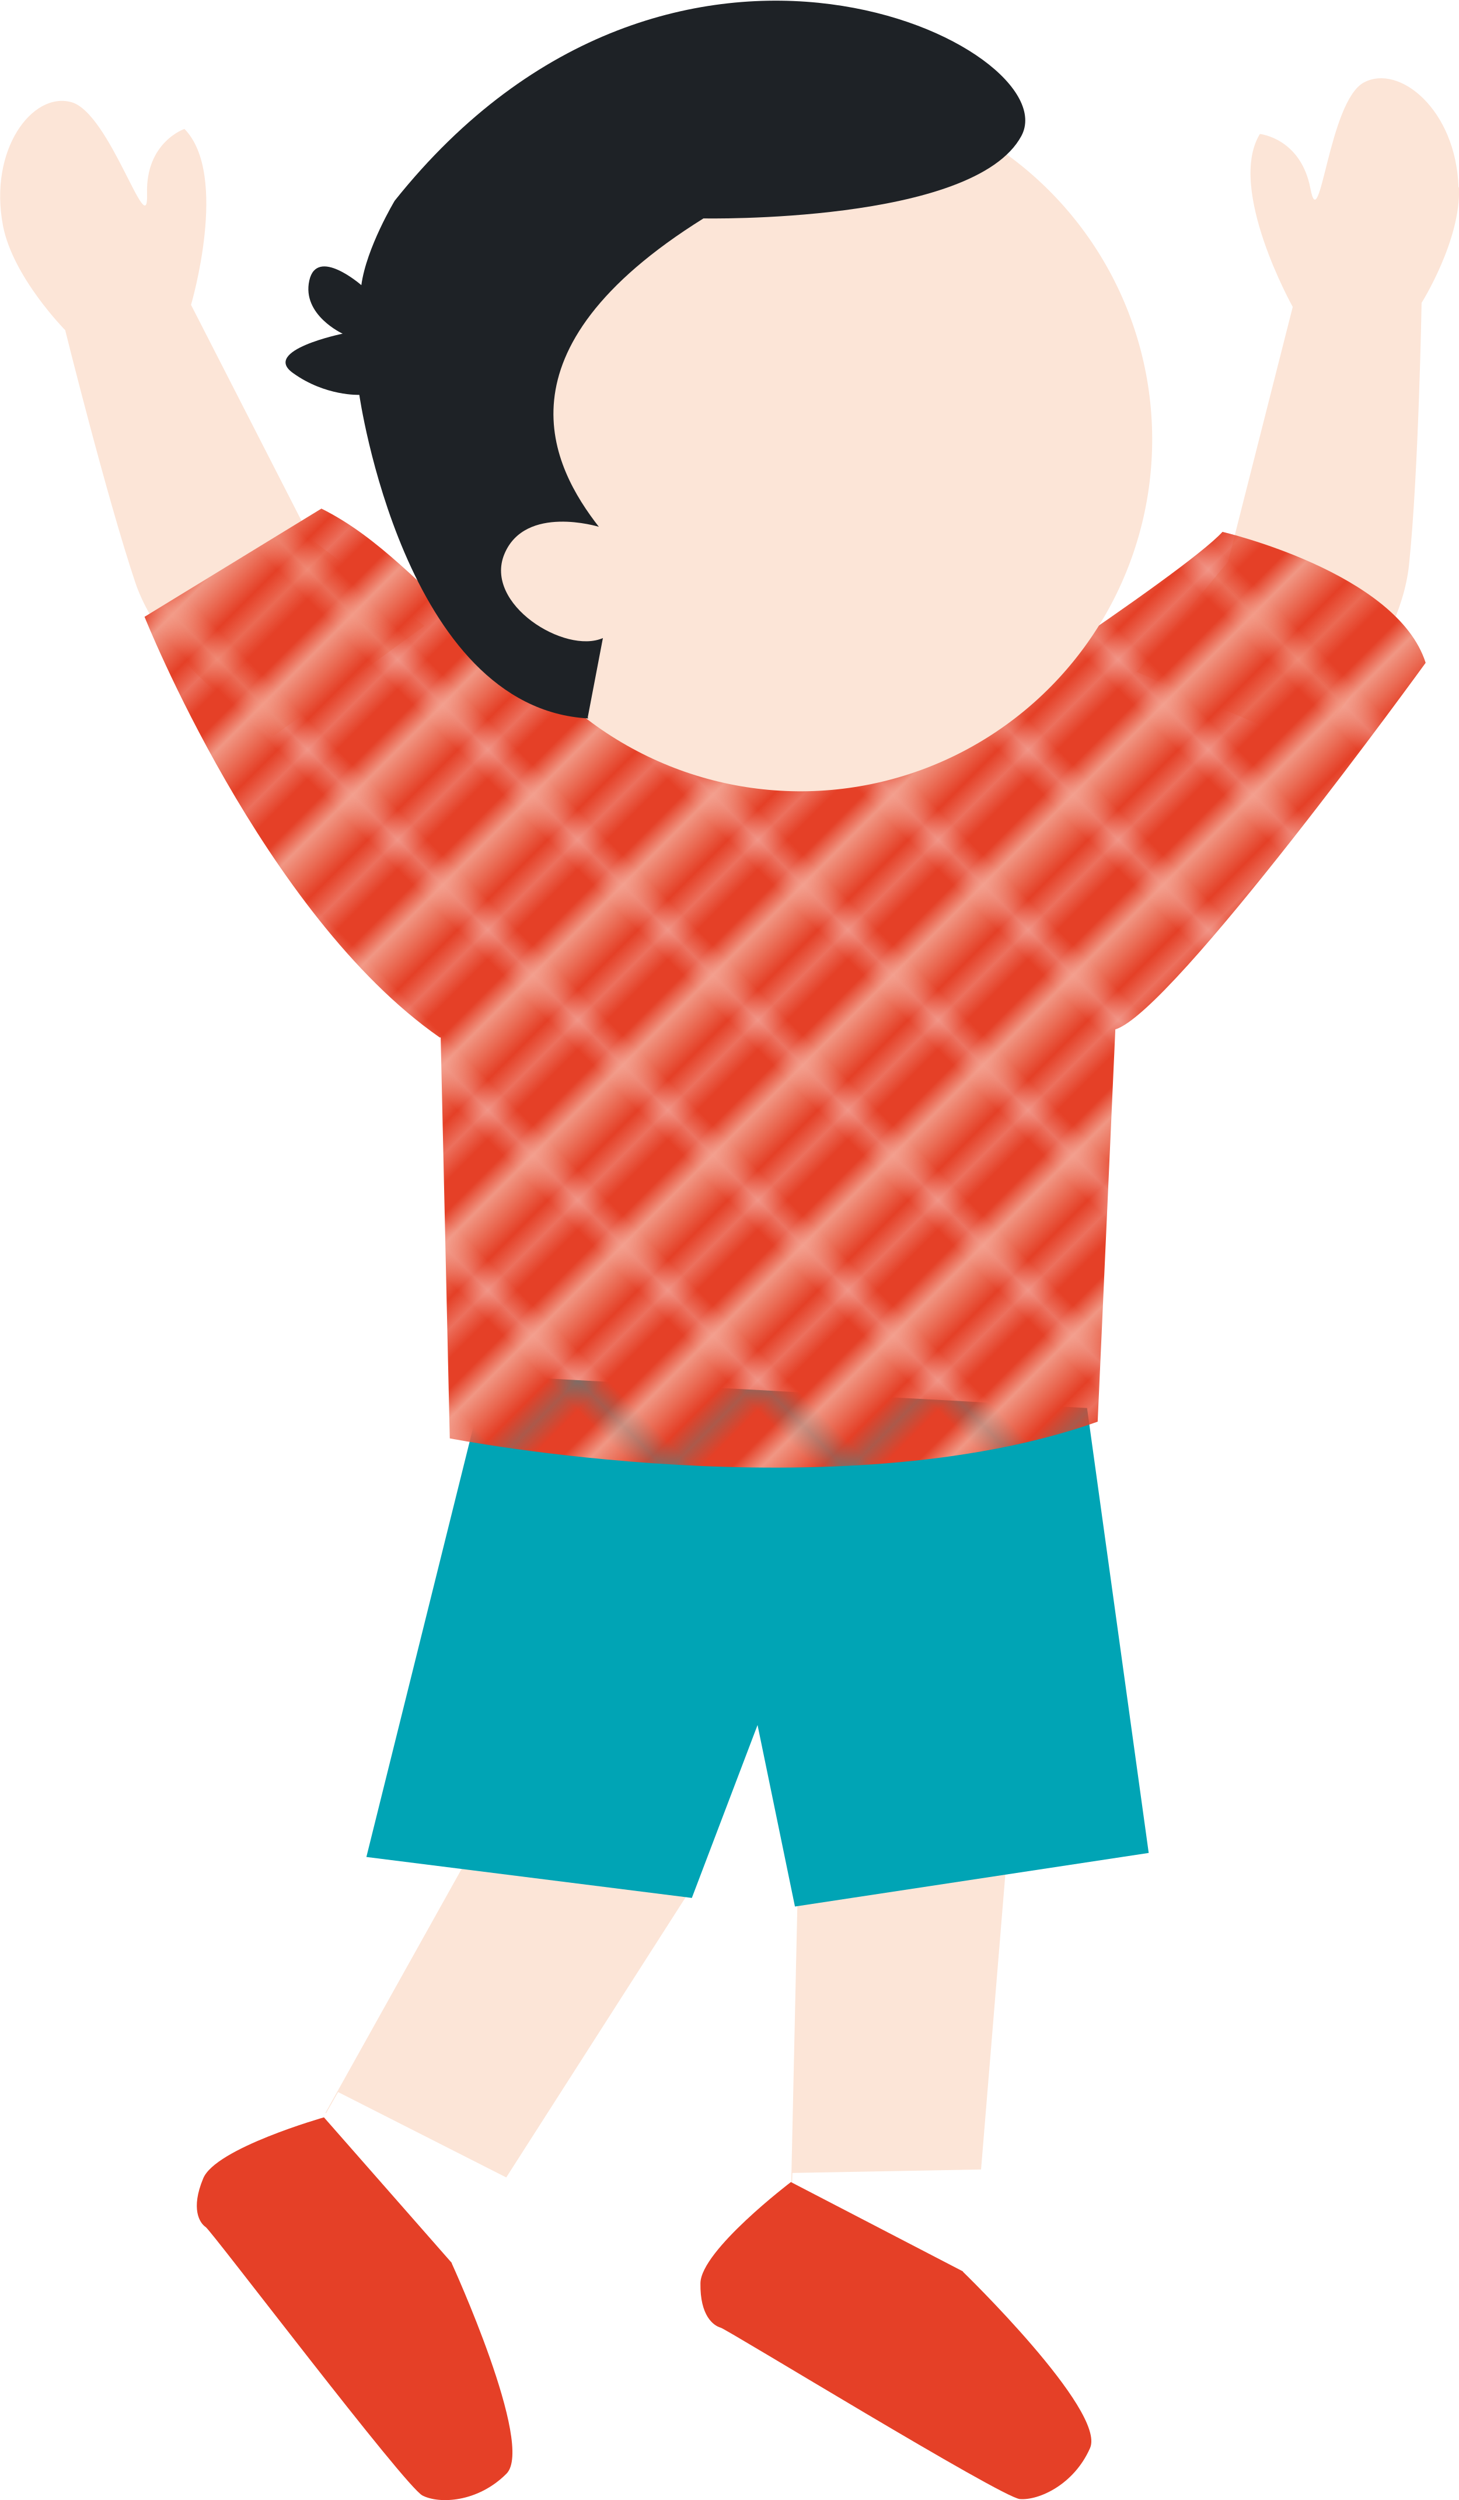 <?xml version="1.0" encoding="UTF-8"?><svg id="_レイヤー_2" xmlns="http://www.w3.org/2000/svg" xmlns:xlink="http://www.w3.org/1999/xlink" viewBox="0 0 28.87 49.45"><defs><style>.cls-1{fill:#fce5d7;}.cls-1,.cls-2,.cls-3,.cls-4,.cls-5,.cls-6,.cls-7{stroke-width:0px;}.cls-2{fill:#00a4b5;}.cls-3{fill:none;}.cls-4{fill:url(#_新規パターンスウォッチ_11);}.cls-5{fill:#1e2226;}.cls-6{fill:#e54027;}.cls-7{fill:#fff;}</style><pattern id="_新規パターンスウォッチ_11" x="0" y="0" width="5.75" height="5.75" patternTransform="translate(-3181.48 -7991.3) rotate(45) scale(.42 -.42)" patternUnits="userSpaceOnUse" viewBox="0 0 5.75 5.75"><rect class="cls-3" x="0" y="0" width="5.75" height="5.75"/><rect class="cls-6" x="0" y="0" width="5.75" height="5.75"/><rect class="cls-1" x="2.47" y="0" width=".8" height="5.75"/></pattern></defs><g id="_レイヤー_2-2"><polygon class="cls-1" points="10.4 34.7 6.44 41.79 9.28 44.22 13.68 37.35 10.4 34.7"/><polygon class="cls-7" points="8.89 44.86 10.06 43.09 6.69 41.38 5.59 43.31 8.89 44.86"/><path class="cls-6" d="M8.94,44.77s1.65,3.6,1.08,4.16c-.57.57-1.33.6-1.66.43-.34-.17-4.17-5.23-4.29-5.31s-.3-.36-.05-.96c.24-.6,2.39-1.21,2.39-1.21l2.53,2.88Z"/><polygon class="cls-1" points="15.83 35.34 15.65 43.46 19.3 44.28 19.97 36.14 15.83 35.34"/><polygon class="cls-7" points="19.25 45.02 19.45 42.91 15.68 42.98 15.61 45.2 19.25 45.02"/><path class="cls-6" d="M19.05,44.93s2.84,2.75,2.52,3.49c-.32.73-1.02,1.04-1.39,1.01-.38-.04-5.78-3.35-5.92-3.39s-.41-.23-.4-.88,1.79-2,1.79-2l3.41,1.77Z"/><polygon class="cls-2" points="21.51 27.85 22.73 36.65 15.73 37.71 14.99 34.12 13.69 37.54 7.25 36.73 9.62 27.2 21.51 27.85"/><path class="cls-1" d="M.06,4.47c.2,1.02,1.23,2.06,1.23,2.06,0,0,.82,3.3,1.39,5,.58,1.7,2.73,3.03,2.73,3.03l2.99-2.18-2.25-1.72-2.37-4.63s.76-2.57-.13-3.48c0,0-.77.26-.74,1.28.03,1.02-.73-1.6-1.5-1.81S-.23,2.96.06,4.47Z"/><path class="cls-1" d="M28.87,3.71c.04,1.04-.74,2.28-.74,2.28,0,0-.06,3.4-.25,5.19s-1.99,3.57-1.99,3.57l-3.4-1.46,1.81-2.18,1.28-5.04s-1.31-2.34-.65-3.42c0,0,.81.08,1,1.08.19,1,.36-1.73,1.06-2.1.7-.37,1.82.54,1.87,2.07Z"/><path class="cls-4" d="M8.72,20.52l.18,7.93s7.66,1.5,12.82-.33l.35-7.76c1.13-.33,6.14-7.25,6.14-7.25-.57-1.79-4.02-2.59-4.02-2.59-.77.84-6,4.23-6,4.23l-4.19-.17c-4.33-.58-5.33-3.37-7.64-4.52l-3.5,2.14s2.34,5.88,5.84,8.32Z"/><circle class="cls-1" cx="15.84" cy="8.69" r="6.96" transform="translate(-.33 .63) rotate(-2.25)"/><path class="cls-5" d="M11.63,14.19l.3-1.57c-.75.33-2.36-.67-1.95-1.66.41-.99,1.87-.54,1.87-.54-.92-1.18-2.13-3.48,2.07-6.1,0,0,5.35.11,6.29-1.63.94-1.74-6.88-5.64-12.4,1.28,0,0-.56.93-.66,1.67,0,0-.88-.77-1.03-.09s.66,1.05.66,1.05c0,0-1.62.33-.98.78.64.46,1.31.43,1.31.43,0,0,.88,6.2,4.53,6.4Z"/></g></svg>